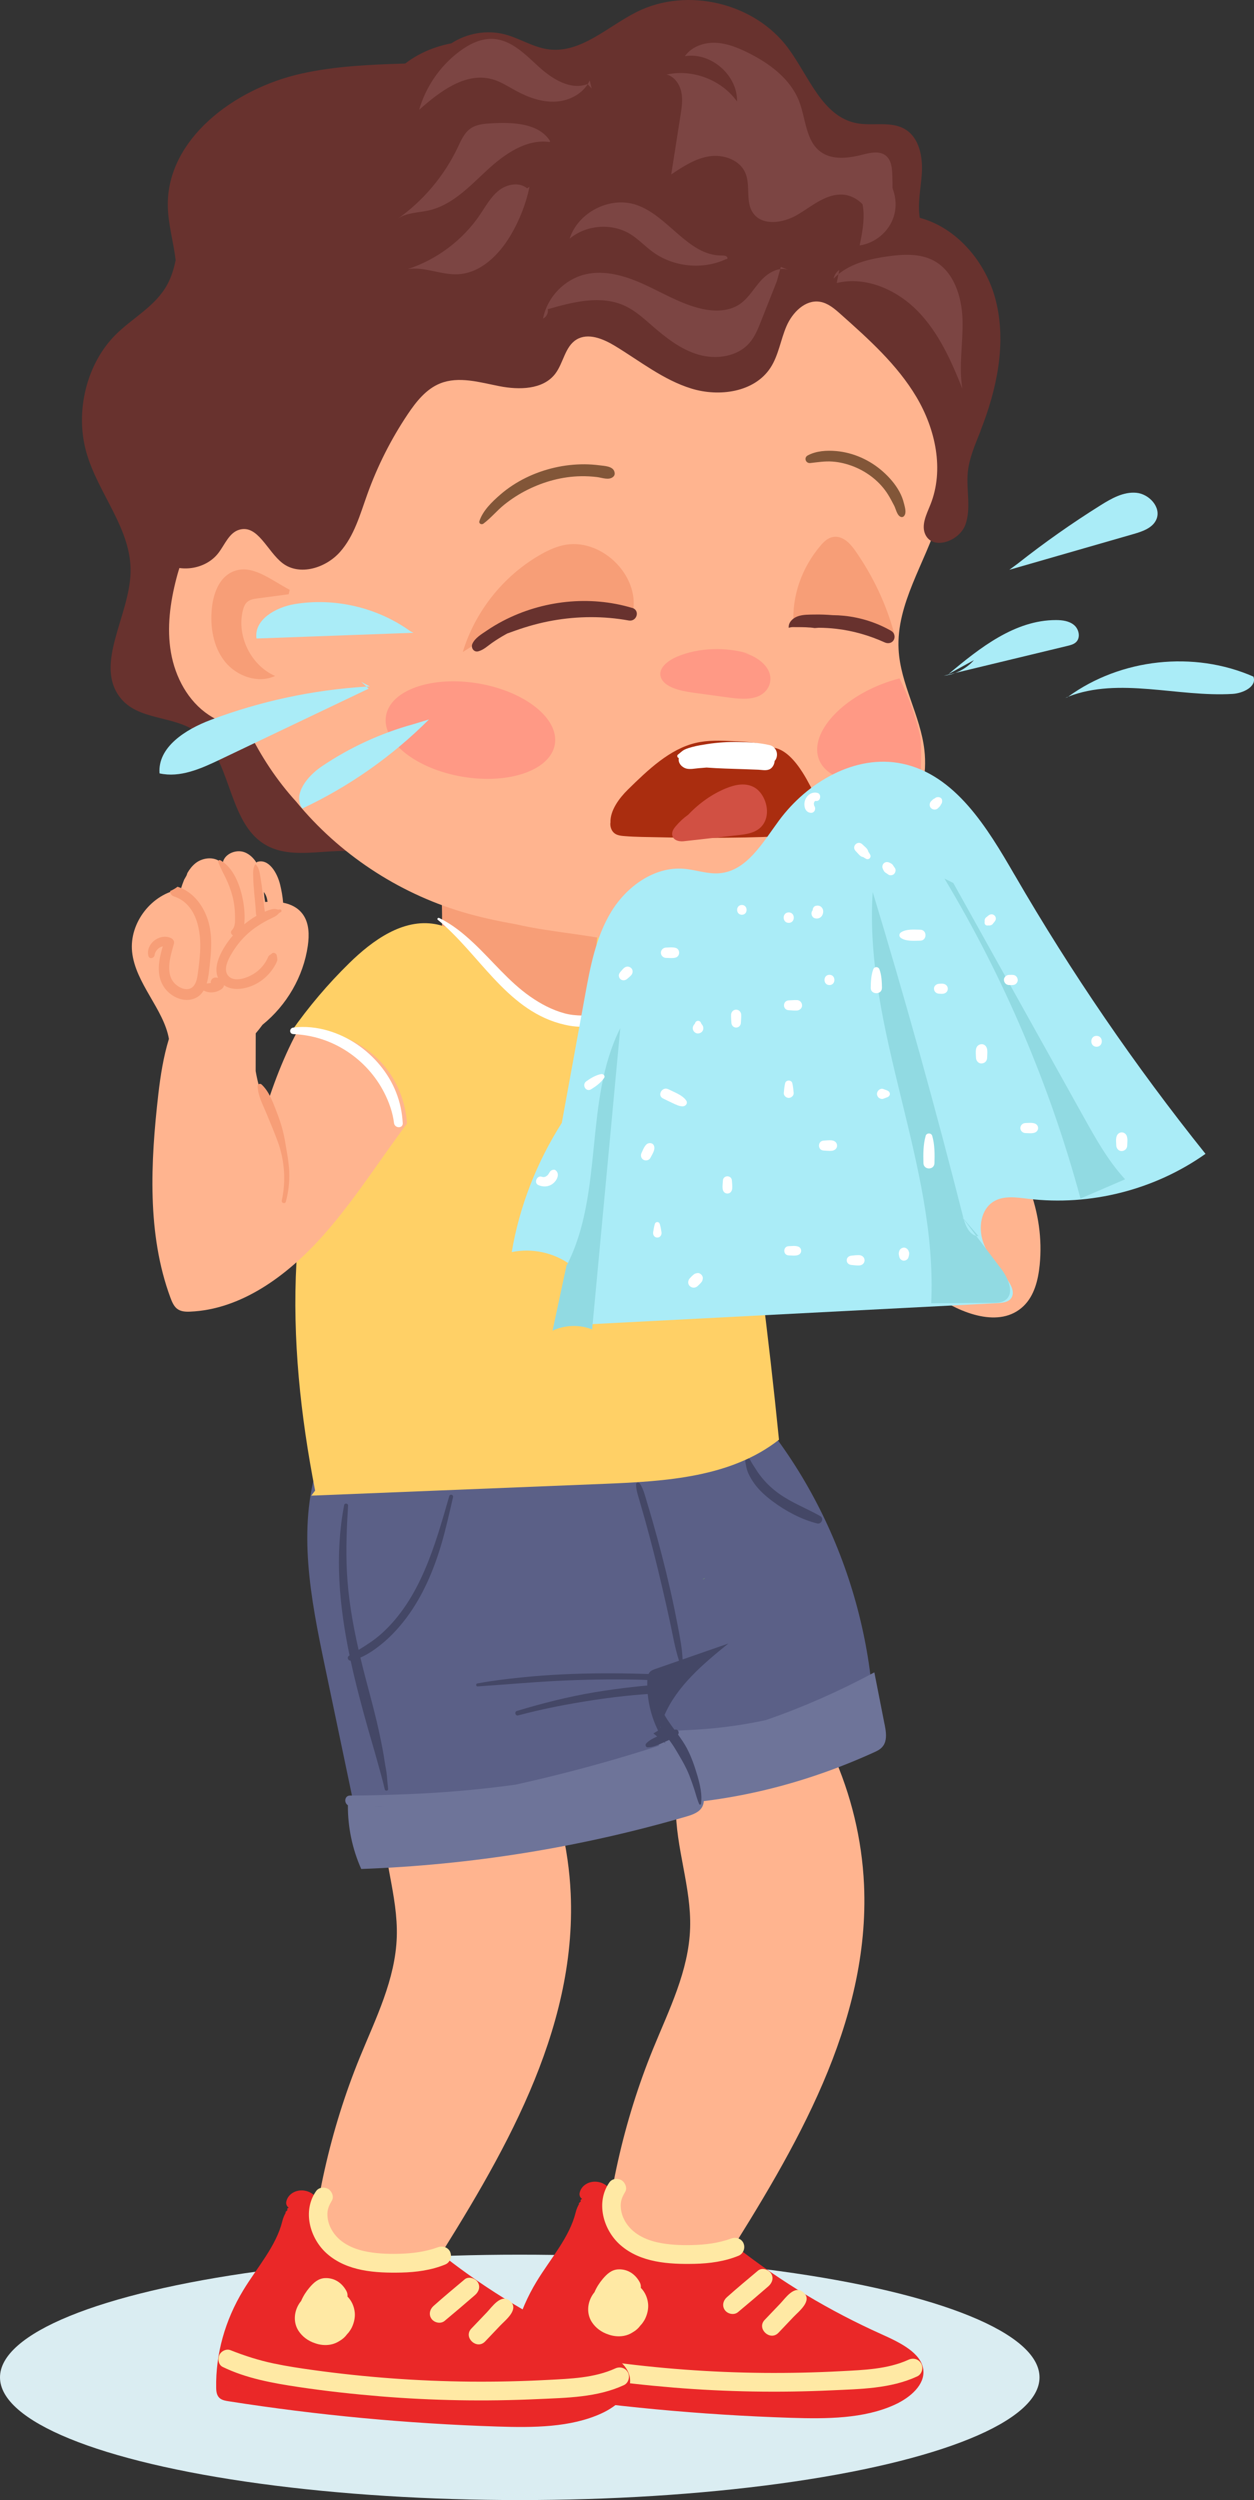 <?xml version="1.0" encoding="UTF-8"?><svg id="_Layer_" xmlns="http://www.w3.org/2000/svg" viewBox="0 0 383.42 764.1"><rect x="0" y="0" width="383.42" height="764.1" fill="#333333" stroke="none"/><defs><style>.cls-1{fill:#fff;}.cls-2{fill:#aa2d0f;}.cls-3{fill:#f79e77;}.cls-4{fill:#444766;}.cls-5{fill:#ffd066;}.cls-6{fill:#5b6087;}.cls-7{fill:#82c565;}.cls-8{fill:#825638;}.cls-9{fill:#6e7499;}.cls-10{fill:#aaecf7;}.cls-11{fill:#d15043;}.cls-12{fill:#ea2828;}.cls-13{fill:#daedf2;}.cls-14{fill:#91dae2;}.cls-15{fill:#68322e;}.cls-16{fill:#ff9985;}.cls-17{fill:#ffe9a4;}.cls-18{fill:#7c4543;}.cls-19{fill:#ffb48f;}</style></defs><ellipse class="cls-13" cx="158.92" cy="726.6" rx="158.92" ry="37.5"/><g><g><path class="cls-19" d="m264.18,575.97c-.63-13.86-3.98-27.53-9.56-39.96l-47.97,16.17c-.1,12.5,4.75,24.6,4.36,37.09-.41,13.07-6.45,24.98-11.32,36.91-9,22.05-14.35,45.9-15.72,70.03,8.31.68,16.63,1.35,24.94,2.03,2.31.19,4.73.36,6.85-.69,2.29-1.14,3.84-3.52,5.28-5.79,22.05-34.91,45.06-73.31,43.14-115.79Z"/><path class="cls-12" d="m282.33,724.36c-.57-5.21-7.09-8.38-12.73-10.91-16-7.18-30.84-16.09-43.99-26.4-11.31,5.06-26.02,3.96-36.62-1.87,0-.28-.09-.57-.29-.86-.17-.25-.34-.49-.5-.74.07-1.02.12-2.05.15-3.08.09-2.91.32-6.2-.6-9.02-.82-2.5-2.63-4.41-5.33-4.67-2.26-.21-4.61,1.02-5.17,3.32-.2.82.13,1.53.72,1.93-.11.07-.22.14-.34.21-.2.14-.16.37,0,.48,0,0,0,0,0,0l-.68.7c-.06.06.03.14.09.09.05-.05.09-.09.14-.14-.54.88-.95,1.88-1.16,2.77-1.86,7.62-7.7,14.13-11.93,21.1-5.61,9.23-8.48,19.55-8.3,29.85.02,1.2.17,2.55,1.3,3.33.7.49,1.66.65,2.56.79,27.09,4.25,54.58,6.83,82.16,7.72,10.89.35,22.39.32,31.86-4.05,4.79-2.21,9.14-6.11,8.65-10.56Z"/><path class="cls-17" d="m281.69,722.44c-.73-1.43-2.45-1.9-3.86-1.25-6.43,2.94-13.78,3.15-20.72,3.52-7.9.42-15.8.59-23.71.52-16.05-.15-32.07-1.34-47.97-3.54-4.02-.56-8.05-1.16-12.02-2-4.57-.96-8.91-2.35-13.25-4.07-1.31-.52-2.88.3-3.43,1.51-.53,1.17-.26,2.97,1.03,3.6,7.21,3.52,15.42,4.98,23.3,6.16,8.29,1.24,16.63,2.15,24.99,2.84,15.99,1.31,32.07,1.58,48.1.84,8.81-.41,18.15-.49,26.3-4.27,1.41-.65,1.93-2.52,1.25-3.86Z"/><path class="cls-17" d="m198.15,703.99c-.21-1.84-.99-3.53-2.22-4.76.07-.56-.03-1.16-.34-1.73-1.35-2.46-3.66-4.04-6.54-3.91-2.07.1-3.48,1.42-4.76,2.93-1.01,1.19-1.9,2.57-2.52,4.05-.32.38-.61.79-.85,1.23-1.37,2.43-1.52,5.46.02,7.87,1.18,1.84,3.01,3.15,5.04,3.81,1.5.55,3.15.72,4.73.44,1.01-.18,1.92-.55,2.73-1.08.48-.27.94-.6,1.37-.98.17-.15.33-.31.49-.49.08-.09.15-.18.22-.27-.04.05.3-.35.43-.52.06-.06.12-.12.13-.13.21-.2.54-.71.64-.85.2-.29.39-.59.54-.92.69-1.45,1.07-3.1.89-4.7Z"/><path class="cls-17" d="m227.36,685.66c-.64-1.49-2.31-2.03-3.77-1.5-3.93,1.43-8.02,1.92-12.18,2.01-3.47.07-7.02-.08-10.42-.84-4.38-.98-8.48-3.21-10.36-7.41-.57-1.26-.87-2.68-.84-4.07.03-1.52.64-2.72,1.39-4,.7-1.2-.1-2.91-1.19-3.53-1.17-.66-2.83-.49-3.66.69-4.24,6.03-1.94,14.48,3.33,19.12,6.17,5.44,14.91,5.94,22.72,5.77,4.55-.1,9.24-.73,13.46-2.48,1.43-.59,2.11-2.36,1.5-3.77Z"/><path class="cls-17" d="m235.74,694.8c-.78-1.18-2.78-1.83-3.98-.82-3.19,2.68-6.4,5.35-9.51,8.12-1.15,1.02-1.56,2.67-.59,3.98.88,1.18,2.79,1.58,3.98.59,3.12-2.59,6.21-5.23,9.28-7.89,1.17-1.01,1.75-2.57.82-3.98Z"/><path class="cls-17" d="m245.6,700.57c-2.71-2.28-5.4,1.76-7.05,3.5-1.58,1.66-3.16,3.31-4.74,4.96-2.57,2.68,1.67,6.62,4.22,3.93,1.53-1.62,3.07-3.23,4.6-4.84,1.68-1.76,5.97-5.03,2.97-7.55Z"/></g><g><path class="cls-19" d="m174.49,578.63c-.63-13.86-3.98-27.53-9.56-39.96l-47.97,16.17c-.1,12.5,4.75,24.6,4.36,37.09-.41,13.07-6.45,24.98-11.32,36.91-9,22.05-14.35,45.9-15.72,70.03,8.31.68,16.63,1.35,24.94,2.03,2.31.19,4.73.36,6.85-.69,2.29-1.14,3.84-3.52,5.28-5.79,22.05-34.91,45.06-73.31,43.14-115.79Z"/><path class="cls-12" d="m192.64,727.03c-.57-5.21-7.09-8.38-12.73-10.91-16-7.19-30.84-16.09-43.99-26.4-11.31,5.06-26.02,3.96-36.62-1.87,0-.28-.09-.57-.29-.86-.17-.25-.34-.49-.5-.74.07-1.02.12-2.05.15-3.08.09-2.91.32-6.2-.6-9.02-.82-2.5-2.63-4.41-5.33-4.67-2.26-.21-4.61,1.02-5.17,3.32-.2.82.13,1.53.72,1.93-.11.07-.22.14-.34.21-.2.13-.16.37,0,.48,0,0,0,0,0,0l-.68.7c-.06.06.03.15.09.09.05-.05.09-.09.14-.14-.54.88-.95,1.88-1.16,2.77-1.86,7.62-7.7,14.13-11.93,21.1-5.61,9.23-8.48,19.55-8.3,29.85.02,1.2.17,2.55,1.3,3.33.7.49,1.66.65,2.56.79,27.09,4.25,54.58,6.83,82.16,7.72,10.89.35,22.39.32,31.86-4.05,4.79-2.21,9.14-6.11,8.65-10.56Z"/><path class="cls-17" d="m192,725.11c-.73-1.43-2.45-1.9-3.86-1.25-6.43,2.94-13.78,3.15-20.72,3.52-7.9.42-15.8.59-23.71.52-16.05-.15-32.07-1.34-47.97-3.54-4.02-.56-8.05-1.16-12.02-2-4.57-.96-8.91-2.35-13.25-4.07-1.3-.52-2.88.3-3.43,1.51-.53,1.17-.26,2.97,1.03,3.6,7.21,3.52,15.42,4.98,23.3,6.16,8.29,1.24,16.63,2.15,24.99,2.84,15.99,1.31,32.07,1.58,48.1.84,8.81-.41,18.15-.49,26.3-4.27,1.41-.65,1.93-2.52,1.25-3.86Z"/><path class="cls-17" d="m108.46,706.66c-.21-1.84-.99-3.53-2.22-4.76.07-.56-.03-1.16-.34-1.73-1.35-2.46-3.66-4.04-6.54-3.91-2.07.1-3.48,1.42-4.76,2.93-1.01,1.19-1.9,2.57-2.52,4.05-.32.38-.61.79-.85,1.23-1.37,2.43-1.52,5.46.02,7.87,1.18,1.84,3.01,3.15,5.04,3.81,1.5.55,3.15.72,4.73.44,1-.18,1.92-.56,2.73-1.08.48-.27.94-.6,1.37-.98.17-.15.33-.32.49-.49.08-.09.15-.18.22-.27-.04.04.3-.35.43-.52.06-.06.12-.12.13-.13.21-.2.54-.71.64-.85.2-.29.39-.59.54-.92.69-1.45,1.07-3.1.89-4.7Z"/><path class="cls-17" d="m137.68,688.33c-.64-1.49-2.31-2.03-3.77-1.5-3.93,1.43-8.02,1.92-12.18,2.01-3.47.07-7.02-.08-10.42-.84-4.38-.98-8.47-3.21-10.36-7.41-.57-1.26-.87-2.68-.84-4.07.03-1.53.64-2.72,1.39-4,.7-1.2-.1-2.91-1.19-3.53-1.17-.66-2.83-.49-3.66.69-4.24,6.03-1.94,14.48,3.33,19.12,6.17,5.44,14.91,5.94,22.72,5.77,4.55-.1,9.24-.73,13.46-2.48,1.43-.59,2.11-2.36,1.5-3.77Z"/><path class="cls-17" d="m146.05,697.47c-.78-1.18-2.79-1.83-3.98-.82-3.19,2.68-6.4,5.35-9.51,8.12-1.15,1.02-1.56,2.67-.59,3.98.88,1.18,2.79,1.58,3.98.59,3.12-2.59,6.21-5.23,9.28-7.89,1.17-1.01,1.75-2.57.82-3.98Z"/><path class="cls-17" d="m155.91,703.23c-2.71-2.28-5.4,1.76-7.05,3.5-1.58,1.66-3.15,3.31-4.74,4.96-2.57,2.68,1.67,6.62,4.22,3.93,1.53-1.62,3.07-3.23,4.6-4.84,1.68-1.76,5.97-5.03,2.97-7.55Z"/></g><g><path class="cls-6" d="m223.31,423.21c-38.71,13.76-79.9,19.72-120.71,17.49l-5.36,6.79c-6.4,19.7-2.2,41.25,2.06,61.58,3.42,16.32,6.84,32.64,10.25,48.96.84,4.03,2.12,8.64,5.73,10.27,2.18.98,4.66.58,7,.16,27.5-4.97,54.85-10.83,82-17.57,0-.65,0-1.31.03-1.96,1.91-.38,3.77-1.04,5.51-1.96,0,.16.01.31.02.47,18.89-5.87,38.09-10.62,57.48-14.22.64-40.94-15.73-81.86-44.02-110.01Zm-16.11,116.14s.08-.03.12-.05c.1.14.19.29.28.44-.11-.15-.24-.28-.4-.39Zm.69,1.35c.02-.27-.04-.54-.17-.79.14.24.28.48.41.73-.08.02-.16.04-.24.05Z"/><path class="cls-9" d="m214.51,546.71c-1.63-5.29-3.26-10.57-4.89-15.86-17.04,5.84-34.4,10.71-51.96,14.59-.76.11-1.52.21-2.27.31-10.18,1.33-20.42,2.2-30.67,2.6-5.89.23-11.82.43-17.7.43-1.59,0-1.91,2.03-.76,2.88.04.03.07.05.11.08-.04,6.7,1.36,13.4,4.08,19.48,33.63-1.21,67.12-6.61,99.5-16.06,1.91-.56,4.03-1.31,4.87-3.15.75-1.64.23-3.57-.3-5.3Zm-100.37,5.38c1.19.02,2.38.04,3.58.04-1.19.04-2.38.02-3.58-.04Z"/><path class="cls-9" d="m270.46,526.99c-1.04-5.29-2.08-10.57-3.12-15.86-10.88,5.84-21.96,10.71-33.17,14.58-.48.11-.97.21-1.45.31-6.5,1.33-13.03,2.19-19.57,2.59-3.76.23-7.54.43-11.3.43-1.01,0-1.22,2.03-.48,2.88.02.03.05.05.07.08-.02,6.7.87,13.4,2.6,19.48,21.47-1.2,42.84-6.6,63.51-16.05,1.22-.56,2.57-1.31,3.11-3.15.48-1.64.15-3.57-.19-5.3Zm-64.07,5.37c.76.02,1.52.04,2.28.05-.76.04-1.52.02-2.28-.05Z"/><path class="cls-4" d="m210.05,534.38c-.8-1.5-1.75-2.88-2.74-4.24.52-.62-.04-1.79-.93-1.51-.05.02-.1.03-.15.04-.39-.52-.77-1.05-1.15-1.58-.6-.86-1.32-1.87-1.89-2.95,3.88-8.92,11.89-15.68,19.52-21.83l-14,4.87c-.15-3.47-.84-6.93-1.49-10.33-.69-3.59-1.42-7.17-2.23-10.73-1.62-7.12-3.45-14.19-5.46-21.2-.55-1.93-1.12-3.85-1.7-5.76-.58-1.93-1.08-4.12-2.22-5.78-.33-.48-1.14-.35-1.13.32,0,1.71.61,3.36,1.07,5,.5,1.79,1.04,3.57,1.54,5.36.97,3.44,1.89,6.9,2.77,10.37,1.78,7,3.42,14.05,4.95,21.11.87,4.01,1.54,8.13,2.81,12.03l-7.2,2.5c-.61.21-1.25.44-1.7.92-.18.19-.32.4-.42.64-.59-.02-1.17-.03-1.76-.05-4.11-.13-8.22-.18-12.33-.16-8.22.05-16.46.4-24.64,1.24-4.57.47-9.14,1.01-13.66,1.86-.49.09-.38.94.12.9,8.05-.53,16.09-1.27,24.15-1.68,8.14-.41,16.3-.55,24.45-.39,1.1.02,2.2.06,3.3.11,0,.08,0,.17-.01.25-.02.48-.02.96-.01,1.44-1.37.11-2.74.26-4.11.41-4.04.44-8.06.99-12.07,1.66-8,1.34-15.9,3.36-23.68,5.69-.85.25-.5,1.6.37,1.37,7.74-2.07,15.59-3.56,23.5-4.75,3.95-.59,7.91-1.09,11.88-1.45,1.41-.13,2.83-.23,4.24-.34.37,3.85,1.43,7.64,3.13,11.09-.02.05-.03.1-.04.16l-1.35.79,1.16.95c-1.22.54-2.41,1.13-3.36,2.12-.41.43-.12,1.21.48,1.2,1.61-.03,3.05-.71,4.5-1.36.16-.07.33-.15.49-.22l.47.38c-.1-.15-.2-.3-.31-.45.47-.21.93-.42,1.4-.63.64.89,1.25,1.76,1.77,2.62,1.59,2.65,3.27,5.38,4.4,8.27.56,1.42,1.07,2.88,1.54,4.33.47,1.46.84,3.03,1.48,4.42.1.22.5.18.54-.07.43-2.75-.32-5.97-1.09-8.59-.85-2.87-1.8-5.71-3.2-8.35Zm-8.21-6.4c.02-.08.04-.16.06-.24.03.06.07.11.1.17-.06.02-.11.04-.16.07Z"/><path class="cls-4" d="m137.37,457.25c-4.32,15.03-8.86,31.4-20.75,42.07-2.15,1.93-4.55,3.46-6.97,4.94-1.81-7.91-3.19-15.89-3.59-24.06-.32-6.67-.05-13.38.37-20.04.04-.7-1.06-.86-1.2-.17-2.95,15.35-1.5,30.81,1.65,45.96-.05.03-.11.07-.16.1-.74.47-.3,1.55.49,1.49,1.52,7.03,3.38,13.99,5.31,20.83.87,3.09,1.81,6.16,2.66,9.26.85,3.09,1.76,6.16,2.47,9.28.13.57,1.08.46,1.02-.14-.15-1.38-.28-2.75-.39-4.13-.11-1.4-.46-2.79-.66-4.19-.39-2.76-.96-5.54-1.53-8.27-1.16-5.55-2.67-11.01-4.11-16.48-.62-2.36-1.22-4.72-1.79-7.09,2.38-1.02,4.56-2.56,6.58-4.21,2.86-2.33,5.36-5.08,7.58-8.05,4.87-6.54,8.2-14.3,10.53-22.15,1.43-4.82,2.51-9.71,3.64-14.61.18-.77-.94-1.09-1.15-.33Z"/><path class="cls-4" d="m250.8,463.36c-4.18-2.36-8.66-4.02-12.61-6.84-1.85-1.32-3.54-2.86-5.01-4.62-.7-.84-1.35-1.7-1.93-2.63-.63-1.01-1.4-2.07-1.9-3.14-.42-.89-1.63-.23-1.47.64.24,1.29.4,2.39.96,3.6.51,1.1,1.14,2.15,1.85,3.13,1.52,2.07,3.46,3.79,5.49,5.31,4.01,3.01,8.86,5.6,13.69,6.81,1.29.32,2.15-1.57.92-2.26Z"/></g><path class="cls-19" d="m260.21,323.73l-12.11,34.19c10.08,14.78,22.88,27.7,37.58,37.91,8.16,5.67,20.05,10.24,27.24,3.38,3.33-3.18,4.51-8,4.97-12.58,3.22-31.95-25.57-63.34-57.68-62.9Z"/><path class="cls-5" d="m238.18,440.01c-3.18-31.74-7.22-63.39-12.1-94.91l-5.98.33c.19-5.65.25-11.25.1-16.8-.17-.3-.31-.6-.43-.9-.69-1.82-.41-3.42.14-5.21,0-.02.01-.04.02-.06-.6-10.03-2.05-19.83-4.92-29.27-1.79-2.87-3.66-5.68-5.65-8.41-.79-.29-1.6-.56-2.4-.81-4.23-1.16-8.57-1.87-12.91-2.41-8.41-1.06-16.9-1.44-25.27-2.76-4.19-.66-8.37-1.61-12.36-3.09-.28-.1-.56-.22-.84-.33-3.22.19-6.43.47-9.63.88-17.44,8.9-29.77,24.91-37.93,41.21-21.88,43.69-20.57,92.5-11.67,138.1-.39.51-.78,1.03-1.17,1.55.49-.02.97-.04,1.46-.06,0,.01,0,.02,0,.03.07-.01.15-.03.22-.04,29.37-1.18,58.74-2.37,88.11-3.55,18.6-.75,38.55-1.98,53.2-13.47Z"/><path class="cls-15" d="m140.45,107.33c1.99-10.42,5.36-20.57,6.24-31.17.87-10.61-1.22-22.25-8.42-29.39l-2.69-.74c2.56-2.05,5.07-4.13,7.55-6.2,7.01-5.84,14.77-14.02,11.82-22.54-20.76,3.33-42.3.65-62.81,5.21-20.51,4.56-41.22,20.03-40.83,40.55.11,5.55,1.75,10.97,2.4,16.47-.54,2.57-1.28,5.06-2.5,7.34-3.61,6.74-10.61,10.2-15.88,15.46-8.83,8.82-12.46,23.4-8.93,35.91,3.6,12.78,13.91,23.45,13.52,36.82-.38,13.22-11,27.78-3.31,37.98,5.51,7.31,16.42,5.5,23.62,10.76,10.23,7.47,9.33,25.97,19.53,33.49,9.62,7.09,23.01.23,34.06,4.06,10.03,3.48,17.81,15.57,28.21,13.87,12.48-2.04,14.7-20.73,12.76-34.41-6.32-44.6-22.79-89.3-14.34-133.47Z"/><path class="cls-3" d="m185.8,244.16c-1.01-3.22-3.8-6.13-6.96-5.99l-50.56-16.84c4.47,25.72,8.96,51.95,5.87,77.63-.24,1.97-.52,4.01,0,5.95.73,2.73,2.92,4.79,5.21,6.29,12.16,7.93,27.52,3.82,40.7-.89,2.01-18.72,4.03-37.43,6.04-56.15.36-3.32.7-6.78-.31-9.99Z"/><path class="cls-19" d="m256.49,77.24c-14.43-11.13-31.33-19.71-49.32-22.16-.6-1.08-2.46-1.73-3.92-1.79-36.57-1.61-73.57,9.3-103.41,30.5-6.08,4.32-12.02,9.23-15.49,15.83-.74,1.41-1.35,2.85-1.85,4.34-1.63,2.16-3.15,4.42-4.54,6.79-5.84,9.91-9.14,21.13-11.25,32.44-6.62,35.51.01,75.66,23.88,101.86,13.02,15.88,30.92,27.73,50.61,33.64,5.4,1.62,10.91,2.8,16.46,3.78,11.93,2.75,24.36,3.18,36.17,6.47,4.74,1.32,9.43,3.11,14.35,3.29,5.98.21,11.76-1.97,17.34-4.13,13.78-5.32,27.84-10.8,39.17-20.28,11.33-9.49,19.63-23.88,17.95-38.56-1.2-10.56-7.34-20.18-7.89-30.79-.73-13.95,8.14-26.38,12.22-39.75,1.63-5.35,2.41-10.87,2.42-16.39.49-3.06.73-6.17.67-9.34-.4-22.44-15.77-42.05-33.55-55.75Z"/><path class="cls-16" d="m118.02,218.8c-1.32,7.87,9.16,16.2,23.42,18.6,14.26,2.4,26.89-2.04,28.21-9.92,1.32-7.87-9.16-16.2-23.42-18.6-14.26-2.4-26.89,2.04-28.21,9.92Z"/><path class="cls-8" d="m187.82,144.03c-.61-1.58-3.05-1.62-4.47-1.81-1.53-.2-3.07-.31-4.61-.32-3.09-.01-6.2.33-9.21,1.03-6.04,1.39-11.87,4.17-16.57,8.25-2.48,2.15-5.36,4.91-6.38,8.1-.24.77.66,1.18,1.22.77,2.28-1.7,4.13-3.99,6.36-5.79,2.22-1.78,4.62-3.33,7.17-4.59,5.07-2.52,10.64-4.03,16.31-4.12,1.64-.03,3.29.06,4.93.26,1.55.19,3.68,1.09,4.97-.13.49-.46.49-1.07.27-1.65Z"/><path class="cls-8" d="m276.4,153.91c-.29-1.26-.77-2.48-1.39-3.62-1.27-2.34-3.06-4.39-5.04-6.15-3.94-3.51-9.01-5.81-14.27-6.28-2.9-.26-6.15-.07-8.74,1.34-1.26.69-.6,2.47.78,2.32,2.28-.25,4.48-.62,6.79-.45,2.27.16,4.48.72,6.59,1.56,4.18,1.67,7.99,4.66,10.38,8.49.69,1.1,1.28,2.24,1.88,3.39.53,1,.83,2.81,1.87,3.39.43.24.88.17,1.2-.22.8-.97.21-2.68-.04-3.77Z"/><path class="cls-16" d="m235.16,205.38c-1.16-2.82-4.44-5.05-8.08-5.98l2.25.5c-7.33-2.28-15.73-1.98-22.29.79-3,1.27-5.88,3.61-4.99,6.29,1.01,3.04,5.87,4.18,9.86,4.72,3.44.47,6.87.94,10.31,1.41,3.25.44,6.78.86,9.57-.29,3.21-1.33,4.51-4.62,3.36-7.44Z"/><g><path class="cls-19" d="m104.26,202.38c-.02-.6-.05-1.2-.08-1.8,0-.04,0-.07,0-.11,0-.03,0-.07,0-.11-.02-.3-.04-.6-.07-.9-.19-2.38-.48-4.76-.89-7.11-.4-2.33-.91-4.64-1.55-6.91-.18-.66-.38-1.31-.58-1.96-.09-.28-.18-.55-.27-.83.32.99.01.04-.05-.13-.39-1.09-.8-2.16-1.26-3.22-.33-.76-.68-1.52-1.04-2.26-.04-.07-.08-.15-.13-.23-.72-1.25-1.48-2.48-2.28-3.69-.05-.08-.69-1.01-.19-.29-.19-.28-.38-.55-.57-.83-.38-.54-.76-1.07-1.15-1.6-.51-.68-1.03-1.36-1.55-2.02,0,0,0,0,0,0-4.37-2.75-8.6-5.82-13.41-7.69-4.81-1.87-10.43-2.4-15.02-.04-5.82,2.99-8.57,9.73-10.22,16.07-1.93,7.41-2.99,15.18-1.68,22.72,1.31,7.54,5.21,14.86,11.59,19.09,9.5,6.3,22.05,4.51,32.63-.32.42-.39.84-.79,1.25-1.2.27-.27.53-.55.79-.83.15-.16.29-.32.44-.48,0,0,.04-.04.07-.08.1-.13.31-.38.35-.42.14-.17.27-.34.41-.52.24-.3.47-.61.69-.92.49-.67.95-1.36,1.38-2.07.43-.71.83-1.43,1.21-2.16-.04.08.23-.47.29-.62.14-.32.28-.64.41-.97.21-.52.39-1.05.57-1.58,0-.12,0-.25,0-.37,0-1.2-.01-2.4-.06-3.6Z"/><path class="cls-3" d="m88.57,180.26c-6.03-3.16-11.69-8.14-17.57-5.47-4.07,1.85-5.79,6.72-6.23,11.17-.56,5.7.43,11.79,4.01,16.26,3.58,4.47,10.13,6.79,15.32,4.38-7.37-3.26-11.76-12.14-9.86-19.97.24-.98.59-1.98,1.34-2.65.86-.76,2.07-.95,3.22-1.1,3.16-.42,6.31-.84,9.47-1.26.11-.45.21-.91.31-1.36Z"/></g><path class="cls-7" d="m215.6,482.27c-.14.07-.27.14-.41.22-.21.11-.3.18-.32.22.3-.13.63-.29.73-.44Z"/><path class="cls-16" d="m281.53,235.45c.13-3.32.17-6.65-.04-9.96-1.43-6.25-3.51-12.32-6.4-18.05-.03-.03-.06-.06-.09-.09-1.81.46-3.66,1.06-5.5,1.78-13.46,5.28-22,15.59-19.08,23.02,2.92,7.43,16.19,9.18,29.65,3.89.49-.19.98-.4,1.46-.6Z"/><path class="cls-15" d="m299.78,131.71c5.02-12.71,8.05-26.81,4.65-40.04-2.97-11.56-11.89-22.1-23.2-25.09-.72-4.4.32-8.99.62-13.49.34-5.07-.73-10.94-5.08-13.57-4.35-2.63-9.97-.9-14.96-1.89-10.45-2.08-14.52-14.41-20.87-22.97-10.25-13.79-30.8-18.71-46.18-11.05-8.96,4.46-17.17,12.79-27.08,11.47-4.68-.62-8.79-3.39-13.35-4.58-5.5-1.44-11.57-.35-16.33,2.74-6.29,1.22-12.18,3.97-16.71,8.47-5.05,5.02-8.18,11.86-13.82,16.21-6.71,5.19-15.73,5.94-23.68,8.91-17.87,6.67-30.01,26.21-28.08,45.19.64,6.23,2.61,12.53,1.27,18.65-1.8,8.18-9.03,13.99-12.54,21.59-3.44,7.44-2.81,16.54,1.31,23.59-2.5,5.23-.92,12.24,3.82,15.67,5.2,3.77,13.32,2.58,17.22-2.52,1.98-2.58,3.26-6.19,6.38-7.1,5.67-1.65,8.54,6.63,13.22,10.22,5.21,3.99,13.2,1.5,17.56-3.41,4.36-4.9,6.15-11.49,8.37-17.67,3.09-8.6,7.24-16.82,12.33-24.41,2.58-3.85,5.62-7.71,9.92-9.44,5.7-2.29,12.1-.34,18.13.84,6.03,1.18,13.32,1.09,17.06-3.78,2.53-3.3,2.95-8.27,6.48-10.45,3.56-2.19,8.17-.26,11.75,1.9,7.66,4.64,14.82,10.41,23.38,13.05,8.55,2.64,19.3,1.15,24.2-6.34,2.49-3.81,3.1-8.53,4.9-12.71,1.8-4.18,5.73-8.2,10.23-7.47,2.46.4,4.46,2.12,6.32,3.78,8.58,7.63,17.29,15.43,23.17,25.3,5.87,9.87,8.56,22.31,4.28,32.96-1.2,2.98-2.92,6.32-1.49,9.2,2.38,4.79,10.41,1.9,12.21-3.14,1.8-5.04.21-10.62.72-15.95.42-4.42,2.29-8.56,3.92-12.7Z"/><path class="cls-18" d="m269.92,53.08l-11.29,1.34c3.2,1.95,4.93,5.73,5.32,9.45.39,3.73-.36,7.47-1.1,11.14,4.73-.67,8.94-4.2,10.4-8.75,1.47-4.55.12-9.87-3.33-13.18Z"/><g><path class="cls-18" d="m266.28,73.28c.31-.72.5-1.47.6-2.22l-3.13-1.09c.85,1.11,1.69,2.21,2.54,3.32Z"/><path class="cls-18" d="m266.88,71.05l2.41.84c3.77-5.07,3.74-11.92,3.55-18.23-.07-2.21-.27-4.71-1.99-6.09-1.92-1.54-4.7-.92-7.09-.31-4.29,1.09-9.22,1.76-12.8-.83-4.6-3.33-4.56-10.03-6.57-15.34-2.63-6.94-9.07-11.71-15.72-15-3.15-1.56-6.5-2.91-10.01-3.02-3.51-.11-7.23,1.22-9.25,4.1,7.93-1.31,16.14,5.82,15.95,13.85-4.73-6.61-13.56-9.99-21.5-8.24,2.35.63,3.94,2.93,4.45,5.31.51,2.38.13,4.85-.25,7.25-.94,5.99-1.89,11.98-2.83,17.97,3.61-2.41,7.38-4.89,11.68-5.54,4.3-.65,9.28,1.08,10.99,5.08,1.66,3.87-.06,8.82,2.36,12.26,2.84,4.04,9.17,3.08,13.44.6,4.27-2.48,8.27-6.13,13.21-6.25,5.83-.15,10.68,5.97,9.97,11.59Z"/><path class="cls-18" d="m232.64,85.76c-2.17,2.42-3.8,5.41-6.5,7.23-3.45,2.32-8,2.27-12.04,1.28-6.04-1.47-11.46-4.74-17.11-7.33-5.66-2.58-12-4.52-18.05-3.08-6.41,1.52-11.68,7.04-12.9,13.51,1.05-.48,1.68-1.73,1.44-2.86,7.76-2.24,16.34-4.43,23.66-1,3.05,1.43,5.59,3.73,8.13,5.94,4.27,3.72,8.85,7.36,14.29,8.94,5.44,1.58,11.97.65,15.65-3.65,1.63-1.9,2.57-4.27,3.49-6.59,1.61-4.08,3.23-8.16,4.84-12.24l1.02-3.65c-2.21.28-4.37,1.78-5.92,3.51Z"/><path class="cls-18" d="m238.56,82.25c.89-.11,1.79-.03,2.66.31-.82-.33-1.65-.66-2.47-.99l-.19.68Z"/><path class="cls-18" d="m174.15,72.98c5.08-4.31,12.97-4.9,18.63-1.39,2.44,1.52,4.43,3.67,6.75,5.37,6.33,4.64,15.2,5.56,22.34,2.3l-.03-.05c.29.04.66-.06.58-.41-.17-.65-1.04-.72-1.7-.71-10.35.13-16.41-12.24-26.24-15.5-8.04-2.67-17.77,2.31-20.32,10.39Z"/><path class="cls-18" d="m294.3,97.69c-.21-7.04-2.66-14.79-8.89-18.07-4.19-2.2-9.22-1.93-13.9-1.28-5.38.74-11,2.06-15.14,5.45l-.54,2.71c8.9-2.16,18.41,2.06,24.8,8.62,6.39,6.56,10.22,15.15,13.61,23.66-1.14-6.95.27-14.05.06-21.09Z"/><path class="cls-18" d="m254.87,85.18c.47-.5.97-.96,1.5-1.39l.26-1.29c-.9.62-1.55,1.6-1.76,2.68Z"/><path class="cls-18" d="m150.42,24.19c2.65.72,4.97,2.27,7.38,3.58,3.75,2.03,7.94,3.54,12.2,3.28,3.82-.23,7.68-2.12,9.69-5.32l-.04-.04c-5.2,1.98-10.8-1.53-14.91-5.28-4.1-3.75-8.37-8.2-13.92-8.52-3.76-.22-7.36,1.59-10.37,3.85-5.87,4.4-10.26,10.76-12.29,17.82,6.29-5.58,14.14-11.57,22.26-9.36Z"/><path class="cls-18" d="m180.31,24.58c-.18.4-.39.78-.62,1.15l1.22,1.33c-.2-.83-.4-1.65-.61-2.48Z"/><path class="cls-18" d="m168.23,43.18c-3.44-5.55-11.27-5.84-17.79-5.5-2.3.12-4.74.29-6.62,1.63-1.9,1.35-2.86,3.63-3.86,5.74-4.15,8.73-10.58,16.36-18.49,21.92,2.7-2.03,6.39-1.92,9.69-2.67,7.07-1.62,12.36-7.27,17.68-12.21,5.32-4.93,11.97-9.66,19.16-8.69l.23-.22Z"/><path class="cls-18" d="m152.52,58.22c-2.45,1.93-3.98,4.77-5.73,7.36-5.27,7.79-13.19,13.75-22.12,16.67,5.12-.83,10.22,1.85,15.39,1.57,6.95-.37,12.54-5.95,16.09-11.94,2.7-4.56,4.65-9.57,5.75-14.76l-.75.43c-2.4-2-6.18-1.27-8.63.66Z"/></g><path class="cls-3" d="m172.07,166.67c-2.57.6-4.98,1.76-7.26,3.1-11.08,6.47-19.58,17.23-23.31,29.51l7.06-4.42c12.43-9.89,29.95-12.98,45.01-7.94,1.95-11.47-10.17-22.88-21.5-20.25Z"/><path class="cls-3" d="m242.59,191.66c1.6,0,3.21,0,4.8.11,2.14-.69,4.43-1.09,6.68-1.19,6.61-.3,13.09,1.48,19.39,3.25-2.41-9.07-6.52-17.8-12.12-25.74-1.5-2.12-3.8-4.46-6.61-3.98-1.63.28-2.83,1.46-3.82,2.62-5.81,6.83-8.79,15.44-8.28,23.93l-.37.65c.12.11.23.23.33.36Z"/><path class="cls-15" d="m193.29,185.8c-13.04-3.91-27.46-2.31-39.5,3.97-1.7.89-3.35,1.87-4.94,2.95-1.61,1.1-3.54,2.2-4.39,3.99-.58,1.21.38,2.75,1.81,2.35,1.64-.46,2.81-1.62,4.18-2.58,1.29-.9,2.62-1.73,3.99-2.5.22-.12.43-.24.65-.36.78-.28,1.56-.56,2.34-.84,3.75-1.34,7.59-2.41,11.52-3.11,7.67-1.37,15.61-1.42,23.28-.03,2.5.45,3.57-3.11,1.06-3.86Z"/><path class="cls-15" d="m272.54,192.84c-4.44-2.55-9.35-4.11-14.44-4.64-1.18-.12-2.36-.18-3.54-.19-1.77-.15-3.55-.22-5.33-.19-1.74.03-3.74-.04-5.38.57-1.46.54-2.85,1.85-2.69,3.49.44-.14.88-.22,1.29-.22,1.79,0,3.58,0,5.37.14.43.03.85.09,1.27.16.41-.04.83-.07,1.24-.1,1.78.01,3.56.12,5.34.32,5.1.58,10.15,2.04,14.83,4.16.99.45,2.17.28,2.76-.72.55-.94.22-2.22-.72-2.76Z"/><g><path class="cls-2" d="m247.65,240.04c-.63-1.21-1.37-2.55-2.2-3.86,0-.02,0-.03,0-.05v.05c-2.37-3.74-5.51-7.34-9.23-7.71-3.81-1.56-8-1.78-12.06-1.96-3.84-.17-7.72-.34-11.49.56-7.9,1.88-14.48,8.16-20.7,14.27-2.62,2.57-5.46,6.38-5.31,10.02-.13.71,0,1.51.33,2.19.83,1.71,2.47,1.87,3.97,1.99,3.51.29,7.06.28,10.58.36,7.05.18,14.1.22,21.16.13,3.49-.04,6.98-.09,10.47-.21,3.3-.11,6.68-.33,9.9-1.26,2.36-.68,5-2.19,6.18-4.88,1.51-3.43-.06-6.71-1.59-9.65Z"/><path class="cls-11" d="m230.79,240.74c-2.72-1.62-5.89-.98-8.74.17-4.2,1.7-8.16,4.46-11.62,8.09-1.41.99-2.73,2.22-3.92,3.64-.47.57-.95,1.25-.99,2.1-.09,1.99,1.98,2.54,3.45,2.38,5.82-.65,11.64-1.31,17.46-1.96,2.91-.33,6.32-1.08,7.64-4.6,1.34-3.59-.55-8.19-3.28-9.82Z"/><path class="cls-1" d="m235.4,227.76c-3.14-.77-6.42-.92-9.6-.98-3.21-.06-6.42.14-9.61.64-1.51.24-3.03.47-4.52.88-.81.22-1.64.45-2.42.84-.7.35-1.31,1.01-1.97,1.49-.39.28-.16.97.21,1.03.02,0,.04,0,.06.01-.34,1.66,1.12,2.94,2.29,3.23,1.19.3,2.48,0,3.68-.1.84-.07,1.67-.14,2.51-.21,3.85.3,7.71.36,11.55.5,1.43.05,2.86.11,4.29.16,1.17.04,2.63.44,3.72-.3.68-.46,1.2-1.38,1.26-2.38.24-.25.44-.57.56-.95.62-1.97-.68-3.54-2.01-3.87Z"/></g><g><path class="cls-10" d="m292.11,205.67c11.42-2.75,22.84-5.5,34.26-8.26.96-.23,1.98-.49,2.68-1.19,1.39-1.37.86-3.92-.64-5.18-1.5-1.26-3.58-1.53-5.54-1.53-12.53-.01-23.26,8.47-32.86,16.51l7.78-4.26c-1.54,1.74-3.51,3.08-5.68,3.9Z"/><path class="cls-10" d="m292.11,205.67c-1.19.29-2.38.57-3.56.86,1.22-.13,2.42-.42,3.56-.86Z"/><path class="cls-10" d="m383.23,206.79c-18.21-7.98-40.56-5.54-56.63,6.14,15.65-6.09,33.42.17,50.29-.85,3.22-.19,7.51-2.28,6.34-5.3Z"/><path class="cls-10" d="m326.37,213.1c.07-.05.15-.11.22-.16-.29.11-.59.23-.88.36l.66-.19Z"/><path class="cls-10" d="m353.6,158.68c1.5-3.64-2.24-7.71-6.16-8.07-3.92-.36-7.6,1.73-10.94,3.82-8.77,5.49-17.24,11.45-25.36,17.86l-2.53,1.86c12.69-3.65,25.38-7.3,38.07-10.96,2.74-.79,5.83-1.87,6.92-4.51Z"/></g><g><path class="cls-10" d="m126.4,193.4l-.91-.46c-10.09-7.28-23.12-10.34-35.4-8.31-5.74.95-12.49,4.76-11.66,10.52,15.99-.59,31.98-1.17,47.97-1.75Z"/><path class="cls-10" d="m110.42,208.38c.54.49,1.09.98,1.63,1.47.34-.02.67-.04,1.01-.06l-2.64-1.41Z"/><path class="cls-10" d="m112.05,209.85c-16.29.99-32.42,4.44-47.69,10.2-7.57,2.86-16.19,8.25-15.58,16.32,6.27,1.41,12.64-1.43,18.44-4.2,15.17-7.23,30.34-14.47,45.51-21.7-.23-.21-.46-.41-.69-.62Z"/><path class="cls-10" d="m126.27,221.37c-9.9,2.74-19.35,7.1-27.87,12.85-4.39,2.96-8.97,8.53-5.97,12.89,14.35-6.74,27.52-16,38.73-27.22l-4.89,1.48Z"/></g><g><path class="cls-19" d="m141.83,295.36c-.38-.6-.8-1.16-1.26-1.68-5.82-8.34-18.37-8.14-27.19-3.15-16.2,9.16-25.71,28.09-32,47.86-.62-1.61-1.23-3.23-1.74-4.88-.63-2.02-1.11-4.08-1.47-6.16,0-3.68.01-7.37.02-11.05,0-.16,0-.32,0-.47.73-.85,1.42-1.73,2.08-2.63,7.39-5.97,12.51-14.75,13.85-24.16.47-3.28.42-6.89-1.51-9.57-1.47-2.04-3.62-3.1-6.04-3.57-.15-1.87-.49-3.74-.91-5.49-.87-3.62-3.49-8.11-7.04-6.97l-.23.19c-.88-1.4-2.08-2.56-3.61-3.15-2.78-1.06-6.59.69-6.71,3.66-1.86-2.47-5.89-2.24-8.3-.31-1.02.82-1.82,1.85-2.47,2.98-.06.17-.12.35-.18.54-.06.18-.14.34-.24.51-.19.33-.38.68-.58,1.01-.39.95-.73,1.93-1.03,2.9-8.83,1.3-15.8,10.26-14.88,19.14.99,9.6,9.68,17.52,11.26,26.61-1.67,5.4-2.6,11.32-3.24,16.91-2.39,20.84-3.47,42.78,3.68,62.14.47,1.26,1.01,2.57,1.98,3.37,1.15.94,2.66,1,4.07.94,15.44-.64,29.48-10.76,40.51-23.11,11.03-12.35,19.79-27.07,30.19-40.12,4.79-6.01,10.01-11.8,13.2-19.07,3.19-7.27,3.97-16.58-.16-23.21Zm-60.01-19.74c-.25.01-.5.03-.75.05-.18-1-.3-2.02-.41-3.04.7.84,1,1.89,1.15,2.99Z"/><path class="cls-3" d="m85.61,277.94c-.16.01-.43.07-.61.06,0,0-.14-.04-.2-.05-.39-.08-.68-.17-1.1-.13-.94.09-1.86.46-2.72.82-.06-.52-.16-1.05-.22-1.56-.17-1.51-.33-3.03-.5-4.54-.16-1.4-.34-2.8-.59-4.19-.26-1.49-.37-2.98-1.43-4.13-.07-.08-.2-.05-.25.03-.74,1.24-.6,2.56-.56,3.97.04,1.52.15,3.03.29,4.54.13,1.44.27,2.88.41,4.32.08.82.01,1.93.28,2.83-.79.45-1.55.94-2.28,1.48-.49.36-.97.73-1.44,1.12.22-2.4.06-4.83-.37-7.2-.8-4.42-2.79-10.09-6.96-12.39-.31-.17-.76.12-.63.48.6,1.74,1.51,3.34,2.31,5,.85,1.79,1.57,3.64,2.06,5.56.47,1.86.73,3.75.75,5.66.02,1.47.23,3.55-.95,4.67-.28.27-.37.8-.15,1.13.14.2.3.36.47.48-.99,1.14-1.88,2.36-2.67,3.66-1.61,2.64-3.22,6.33-1.87,9.32-.9-.29-1.86-.09-2.21.99-.06.18-.04.36.04.53-.25.06-.51.11-.77.13-.17.02-.35.04-.54.06.58-1.92.75-4.08.96-5.9.55-4.76.82-9.83-.9-14.39-1.59-4.22-4.6-7.88-8.97-9.29-.68.53-1.44.97-2.24,1.3-.06.67.27,1.38,1.09,1.65,7.06,2.3,8.45,10.76,8.04,17.14-.13,2.04-.37,4.08-.65,6.11-.2,1.45-.41,3.2-1.48,4.31-1.74,1.78-4.67.29-5.96-1.31-2.57-3.19-.9-8.26.08-11.73.24-.85-.3-1.54-1.05-1.85-3.41-1.39-7.6,1.84-6.76,5.51.26,1.15,1.8.76,1.91-.26.13-1.17,1.27-2.42,2.5-2.64-1.19,3.95-2.07,8.51.19,12.16,1.78,2.88,5.52,4.95,8.92,3.97,1.59-.46,2.65-1.42,3.39-2.64.03.02.05.03.08.05.5.28,1.17.45,1.73.51,1.33.12,2.57-.23,3.66-.99.42-.29.7-.72.75-1.2,2.52,1.82,6.25,1.22,8.95.03,1.78-.79,3.43-1.99,4.73-3.44.66-.73,1.27-1.54,1.77-2.39.28-.48.56-.98.75-1.51.24-.67,0-.97-.03-1.61-.03-.76-1.06-1.34-1.63-.67-.19.23-.5.29-.73.52-.28.28-.41.69-.58,1.03-.33.66-.72,1.31-1.18,1.89-.87,1.13-1.96,2.09-3.18,2.82-1.92,1.15-5.71,2.54-7.54.5-1.95-2.18.48-6.04,1.72-7.96,1.63-2.52,3.75-4.78,6.18-6.55,1.36-.99,2.82-1.87,4.32-2.64.74-.38,1.52-.71,2.24-1.13.37-.21.59-.44.88-.74.23-.24.26-.27.7-.48.39-.19.21-.88-.23-.84Z"/><path class="cls-3" d="m88.44,358.17c-.12-3.11-.75-6.14-1.26-9.2-.51-3.12-1.42-6.17-2.58-9.11-1.18-2.98-2.22-6.17-4.62-8.41-.43-.4-1.24-.14-1.21.5.12,3.03,1.56,5.59,2.7,8.34,1.19,2.87,2.4,5.74,3.47,8.65,2.08,5.66,2.53,12.07,1.22,17.97-.18.81,1.03,1.16,1.25.34.8-2.97,1.14-6.02,1.02-9.1Z"/></g><g><path class="cls-5" d="m122.55,356.49c.43-1.12.79-2.27,1.08-3.43-.3-.08-.6-.16-.9-.24l-.18,3.67Z"/><path class="cls-5" d="m175.54,310.56c-17.47,1.62-25.21-25.07-42.49-28.13-9.84-1.74-19.1,4.92-26.24,11.91-6.52,6.38-12.44,13.36-17.67,20.82,10.59-1.69,21.93,2.66,28.67,11,5.98,7.4,8.12,17.7,5.82,26.91,3.08.82,6.17,1.63,9.25,2.45,14.22-14.98,28.44-29.97,42.66-44.95Z"/></g><path class="cls-1" d="m123.14,343.23c-.36-6.61-2.77-12.62-7-17.71-4.1-4.94-9.59-8.66-15.75-10.5-3.39-1.01-7.2-1.43-10.71-.96-1.23.16-1.32,1.93,0,1.99,5.88.27,11.39,2,16.34,5.22,4.84,3.15,8.82,7.52,11.45,12.67,1.48,2.89,2.61,6.06,3,9.29.2,1.66,2.78,1.76,2.68,0Z"/><path class="cls-1" d="m183.67,310.31c-3.77,0-7.39.4-11.09-.61-3.76-1.02-7.26-2.88-10.44-5.1-6.53-4.55-11.49-10.87-17.25-16.29-3.25-3.06-6.58-5.77-10.61-7.75-.34-.17-.76.29-.43.56,12.5,10.23,20.7,26.94,37.14,31.64,4.17,1.19,9.37,1.84,13.15-.69.75-.5.5-1.75-.48-1.75Z"/><g><g><path class="cls-10" d="m310.21,267.39c-8.34-14.4-18.1-30.61-34.4-34-14.3-2.97-28.97,5.65-37.64,17.4-4.97,6.73-9.8,15.37-18.14,16.1-3.68.32-7.28-1.07-10.96-1.37-9.01-.72-17.46,5.4-22.17,13.12-4.71,7.72-6.42,16.84-8.04,25.74-2.36,12.93-4.72,25.87-7.08,38.8-7.64,11.99-12.95,25.47-15.31,39.5,6.17-1.29,12.86.15,17.95,3.86-1.25,6.23-2.51,12.46-3.76,18.69,44.8-2.32,89.59-4.64,134.39-6.96,1.5-.08,3.2-.26,4.09-1.46,1.24-1.67.08-4.02-1.15-5.7-2.73-3.7-5.92-7.2-7.41-11.55-1.49-4.35-.7-9.94,3.23-12.34,3.08-1.88,6.99-1.26,10.58-.83,18.93,2.28,38.64-2.72,54.2-13.74-21.56-26.9-41.09-55.43-58.37-85.26Z"/><g><path class="cls-14" d="m173.26,386.54c-1.44,6.72-2.87,13.44-4.31,20.15,3.76-1.76,8.24-1.9,12.1-.38,2.87-30.7,5.74-61.4,8.61-92.09-11.17,22.23-4.98,50.21-16.29,72.36l-.11-.04Z"/><path class="cls-14" d="m298.48,377.71c-2.01-.45-3.15-2.81-3.79-5-.25-.33-.51-.67-.76-1l.71.82c-.04-.16-.09-.32-.13-.48-8.45-33.35-17.68-66.51-27.67-99.43-2.79,42.4,19.92,83.26,17.88,125.7,6.26-.04,12.52-.09,18.79-.13,1.32,0,2.72-.04,3.81-.79,2.98-2.03,1.02-6.66-1.16-9.54-2.56-3.39-5.12-6.77-7.69-10.16Z"/><path class="cls-14" d="m298.48,377.71c.22.05.44.07.68.08l-4.51-5.26c.02.06.03.12.05.18,1.26,1.67,2.52,3.33,3.79,5Z"/><path class="cls-14" d="m331.39,341.48c-13.3-23.87-26.61-47.74-39.91-71.61l-2.71-1.36c18.29,30.47,32.33,63.49,41.6,97.8,4.55-1.96,9.09-3.92,13.64-5.88-5.16-5.59-8.91-12.3-12.61-18.94Z"/></g></g><g><path class="cls-1" d="m201.71,374.04c-.23-.72-1.24-.73-1.47,0-.26.83-.39,1.68-.53,2.53-.14.83.36,1.67,1.27,1.67s1.41-.84,1.27-1.67c-.15-.85-.27-1.71-.53-2.53Z"/><path class="cls-1" d="m204.34,332.91c-1.86-.95-3.51,1.88-1.64,2.8,1.02.5,2.05,1.02,3.08,1.49.95.44,2.03,1,3.09.92.81-.06,1.47-.93.98-1.7-1.11-1.73-3.74-2.61-5.51-3.52Z"/><path class="cls-1" d="m244,380.98c-.86-.3-1.93-.13-2.83-.11-1.82.04-1.82,2.78,0,2.82.9.02,1.97.19,2.83-.11,1.28-.44,1.29-2.17,0-2.61Z"/><path class="cls-1" d="m221.03,360.85c-.04.8-.17,1.68-.08,2.47.09.78.6,1.46,1.46,1.46s1.37-.67,1.46-1.46c.09-.8-.04-1.67-.08-2.47-.08-1.78-2.68-1.78-2.76,0Z"/><path class="cls-1" d="m254.35,348.53c-.8-.09-1.67.03-2.47.07-1.96.08-1.97,2.98,0,3.05.8.03,1.67.16,2.47.07.85-.1,1.59-.66,1.59-1.59s-.74-1.49-1.59-1.59Z"/><path class="cls-1" d="m243.64,305.66c-.82-.03-1.65.06-2.47.09-1.94.09-1.94,2.93,0,3.01.82.04,1.65.12,2.47.09.84-.03,1.64-.72,1.6-1.6-.04-.89-.7-1.57-1.6-1.6Z"/><path class="cls-1" d="m203.65,292.76c.94.02,1.97.16,2.89-.08,1.48-.39,1.48-2.61,0-2.99-.92-.24-1.95-.11-2.89-.08-.85.02-1.58.71-1.58,1.58s.72,1.56,1.58,1.58Z"/><path class="cls-1" d="m225.09,308.58c-.87,0-1.53.71-1.56,1.56-.03.82.06,1.66.1,2.47.04.78.64,1.45,1.45,1.45s1.42-.67,1.45-1.45c.04-.82.13-1.65.1-2.47-.03-.84-.7-1.56-1.56-1.56Z"/><path class="cls-1" d="m241.16,335.56c.76,0,1.58-.69,1.51-1.51-.09-1.01-.18-1.99-.41-2.98-.25-1.09-1.95-1.09-2.2,0-.23.99-.32,1.97-.41,2.98-.07.81.74,1.51,1.51,1.51Z"/><path class="cls-1" d="m300.11,319.14c-1.02.05-1.61.76-1.72,1.72-.09.81,0,1.66.03,2.47.03.89.76,1.74,1.7,1.7.94-.04,1.67-.74,1.7-1.7.02-.81.12-1.66.03-2.47-.1-.89-.72-1.77-1.72-1.72Z"/><path class="cls-1" d="m283.03,347.17c-.77,2.68-.75,5.55-.68,8.32.06,2.17,3.31,2.17,3.37,0,.08-2.76.09-5.64-.68-8.32-.28-.99-1.73-1-2.02,0Z"/><path class="cls-1" d="m269.67,301.9c-.04-1.85-.11-3.86-.77-5.62-.35-.93-1.55-.93-1.9,0-.66,1.76-.73,3.76-.77,5.62-.05,2.21,3.48,2.21,3.43,0Z"/><path class="cls-1" d="m241.16,282.06c2.06,0,2.06-3.2,0-3.2s-2.06,3.2,0,3.2Z"/><path class="cls-1" d="m265.51,260.35c-.12-.53-.36-.92-.81-1.34-.36-.34-.72-.67-1.08-1-1.37-1.26-3.31.67-2.04,2.04.33.36.66.72,1,1.08.19.2.36.38.6.54.26.17.5.25.77.29.28.19.56.37.87.53.81.43,1.68-.43,1.25-1.25-.17-.32-.35-.61-.55-.9Z"/><path class="cls-1" d="m281.36,284.15c-1.85-.02-4.26-.28-5.87.81-.65.44-.65,1.3,0,1.73,1.6,1.08,4.01.82,5.87.81,2.15-.02,2.16-3.33,0-3.35Z"/><path class="cls-1" d="m316.37,343.37c-.87-.31-1.95-.15-2.86-.13-.83.02-1.53.69-1.53,1.53s.7,1.51,1.53,1.53c.91.02,1.99.18,2.86-.13,1.38-.49,1.38-2.31,0-2.8Z"/><path class="cls-1" d="m344.53,347.23c-.57-1.52-2.52-1.52-3.09,0-.33.87-.15,1.99-.13,2.9.02.87.76,1.72,1.67,1.67.92-.04,1.65-.74,1.67-1.67.02-.91.2-2.03-.13-2.9Z"/><path class="cls-1" d="m302.21,279.82c-.25.2-.49.4-.74.6-.33.26-.49.85-.4,1.27-.07.33-.05.67.21.94s.6.28.94.21c.42.09,1.01-.07,1.27-.4.19-.25.4-.49.6-.74.23-.28.39-.56.39-.94,0-.33-.14-.72-.39-.94-.57-.53-1.3-.47-1.88,0Z"/><path class="cls-1" d="m289.07,300.9c-.62-.36-1.31-.26-1.99-.22-.78.05-1.54.66-1.51,1.51.04.86.66,1.46,1.51,1.51.68.04,1.37.14,1.99-.22.97-.57.97-2,0-2.57Z"/><path class="cls-1" d="m310.05,298.02c-.5-.12-1.03-.07-1.54-.06-.81.02-1.59.7-1.55,1.55.04.85.68,1.53,1.55,1.55.51,0,1.04.06,1.54-.06.63-.15,1.16-.84,1.13-1.49-.03-.66-.46-1.33-1.13-1.49Z"/><path class="cls-1" d="m335.28,316.59c-2.14,0-2.14,3.33,0,3.33s2.14-3.33,0-3.33Z"/><path class="cls-1" d="m286.8,247.01c.15-.15.3-.29.45-.45l.07-.07c.17-.17.29-.38.37-.61,0,0,.01,0,.02-.02.24-.22.34-.64.36-.95.02-.33-.07-.73-.32-.96-.48-.44-1.38-.44-1.87,0-.03.02-.04.04-.05.05-.27.12-.47.23-.69.44-.15.14-.3.3-.45.45-.55.55-.6,1.57,0,2.12.6.55,1.52.59,2.12,0Z"/><path class="cls-1" d="m226.83,276.59c-1.93,0-1.93,2.99,0,2.99s1.93-2.99,0-2.99Z"/><path class="cls-1" d="m199.86,349.99c-.29-.54-.89-.68-1.45-.59-1.2.19-1.77,1.99-2.24,2.94-.38.75-.2,1.68.56,2.12.69.4,1.74.19,2.12-.56.57-1.13,1.7-2.65,1.02-3.91Z"/><path class="cls-1" d="m169.84,357.65c-.33-.26-.79-.15-1.13,0-.7.3-.83,1.17-1.38,1.62-.53.43-1.02.61-1.67.38-1.47-.52-2.51,1.88-1.07,2.54,1.44.66,3.14.58,4.43-.41,1.22-.93,2.32-2.98.82-4.14Z"/><path class="cls-1" d="m183.82,328.27c-1.64.32-3.19,1.23-4.54,2.2-1.47,1.04-.16,3.43,1.44,2.46,1.5-.91,3-2.02,4-3.48.42-.62-.27-1.29-.9-1.17Z"/><path class="cls-1" d="m190.77,295.87c-.42.38-.77.82-1.13,1.25-.26.3-.43.63-.43,1.04,0,.36.16.79.43,1.04.63.58,1.46.53,2.09,0,.43-.36.87-.71,1.25-1.13.55-.6.64-1.62,0-2.2-.65-.6-1.56-.59-2.2,0Z"/><path class="cls-1" d="m214.6,313.08c-.05-.07-.11-.13-.16-.2-.02-.08-.08-.19-.1-.23-.32-.88-1.48-.88-1.8,0,0,0-.05.13-.08.21-.06.07-.12.15-.18.22-.42.52-.61,1.14-.34,1.78.24.57.84,1.03,1.49,1,.57-.03,1.12-.31,1.41-.81.19-.32.24-.68.19-1.04-.05-.38-.21-.64-.45-.94Z"/><path class="cls-1" d="m271.3,333.3c-.4-.15-.81-.31-1.21-.46-.95-.36-1.95.56-1.95,1.48,0,.39.17.81.45,1.09.36.36,1,.59,1.5.4.4-.15.81-.31,1.21-.46.42-.16.8-.53.78-1.02-.02-.5-.32-.84-.78-1.02Z"/><path class="cls-1" d="m277.76,382.32l.09.2s-.02-.06-.02-.1c-.05-.2-.14-.37-.27-.51-.27-.34-.73-.62-1.18-.6-.4.02-.77.17-1.06.45-.15.14-.38.49-.4.71-.01.04-.01.06,0,.05-.24.58-.06,1.15.08,1.72.14.59.78,1.09,1.39,1.06.62-.03,1.24-.43,1.39-1.06.12-.49.3-1.03.16-1.53-.05-.13-.11-.26-.16-.38Z"/><path class="cls-1" d="m262.78,383.62c-.82-.05-1.66.07-2.47.15-.76.07-1.42.6-1.42,1.42s.65,1.35,1.42,1.42c.81.08,1.65.2,2.47.15.85-.05,1.57-.69,1.57-1.57s-.72-1.52-1.57-1.57Z"/><path class="cls-1" d="m213.29,389.1c-.26.03-.48.05-.72.15-.21.09-.28.14-.45.27-.18.14-.35.3-.52.45-.24.23-.47.48-.69.72-.6.65-.69,1.75,0,2.38.7.64,1.69.64,2.38,0,.25-.23.5-.45.72-.69.11-.12.22-.23.32-.35.11-.13.23-.28.32-.43.18-.3.19-.59.24-.92.05-.36-.21-.9-.47-1.13-.29-.27-.72-.52-1.13-.47Z"/><path class="cls-1" d="m249.2,246.84c-.05-.25-.17-.46-.28-.68-.02-.04-.03-.06-.04-.08,0-.02,0-.04-.01-.08.07.31-.02-.24-.02-.31,0-.23-.05.04.03-.27.07-.26,0-.09.09-.28.04-.07.08-.13.12-.19,0,0,.02-.02.05-.05,0,0,.14-.11.04-.07.15-.06.09-.04.36-.02,1.42.14,1.72-2.18.34-2.49-1.63-.37-3.04.6-3.66,2.09-.62,1.49-.24,3.96,1.77,4.02.86.03,1.38-.82,1.22-1.6Z"/><path class="cls-1" d="m273.18,264.66c-.19-.37-.47-.64-.88-.84-.36-.18-.71-.37-1.13-.35-.77.03-1.35.61-1.38,1.38-.02.42.17.77.35,1.13.19.4.46.69.84.88.22.13.43.3.64.45.5.36,1.37.22,1.78-.23.41-.45.61-1.24.23-1.77-.15-.21-.31-.42-.44-.63Z"/><path class="cls-1" d="m251.41,279.73c.36-.64.42-1.56-.01-2.18-.2-.29-.42-.5-.75-.64-.27-.11-.63-.18-.93-.11-.09,0-.18.02-.27.04-.44.09-.8.5-.91.91-.04.14-.05.28-.04.42-.2.24-.33.5-.37.82-.1.71.35,1.53,1.1,1.69.51.1.98.07,1.44-.18.3-.16.57-.46.74-.76Z"/><path class="cls-1" d="m253.61,301.07c2.02,0,2.02-3.14,0-3.14s-2.02,3.14,0,3.14Z"/></g></g></g></svg>